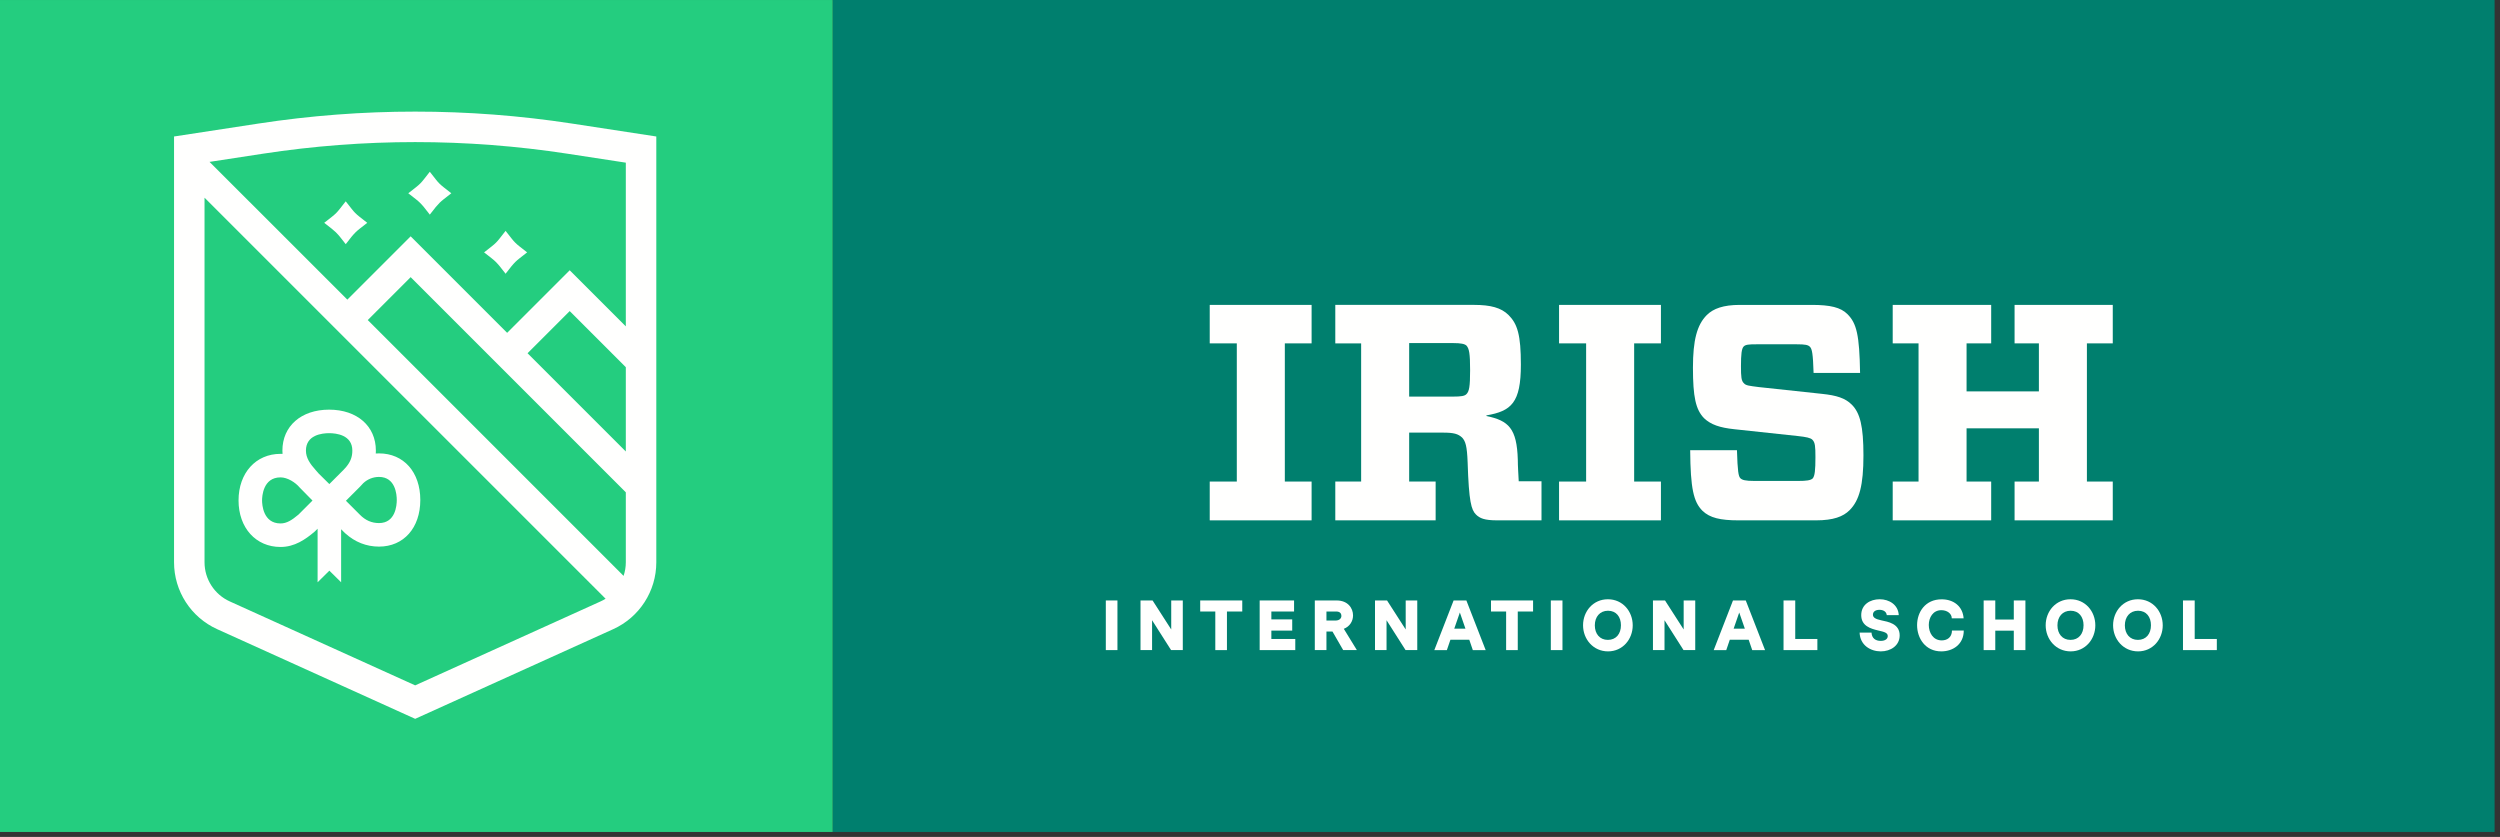 <?xml version="1.0" encoding="UTF-8"?>
<svg width="230px" height="77px" viewBox="0 0 230 77" version="1.1" xmlns="http://www.w3.org/2000/svg" xmlns:xlink="http://www.w3.org/1999/xlink">
    <rect x="0" y="0" width="230" height="77" fill="#333333" stroke="none"/>
    <!-- Generator: Sketch 54.1 (76490) - https://sketchapp.com -->
    <title>Group 2</title>
    <desc>Created with Sketch.</desc>
    <g id="Page-1" stroke="none" stroke-width="1" fill="none" fill-rule="evenodd">
        <g id="irish-international" transform="translate(-146, -66)">
            <g id="Group-2" transform="translate(146, 66)">
                <polygon id="Fill-27" fill="#007F6E" points="76.607 76.539 229.502 76.539 229.502 -7.10542736e-15 76.607 -7.10542736e-15"></polygon>
                <g id="Group" transform="translate(0, 0.001)">
                    <polygon id="Fill-29" fill="#24CD7F" points="0 76.539 76.607 76.539 76.607 -7.10542736e-15 0 -7.10542736e-15"></polygon>
                    <polyline id="Fill-30" fill="#FFFFFE" points="120.667 44.302 120.667 47.871 111.295 47.871 111.295 44.302 113.786 44.302 113.786 31.589 111.295 31.589 111.295 28.05 120.667 28.05 120.667 31.589 118.204 31.589 118.204 44.302 120.667 44.302"></polyline>
                    <path d="M139.723,44.274 L141.818,44.274 L141.818,47.871 L137.742,47.871 C136.552,47.871 136.128,47.673 135.788,47.333 C135.362,46.908 135.136,46.172 135.023,42.548 C134.966,41.018 134.825,40.593 134.513,40.254 C134.145,39.914 133.749,39.8 132.757,39.8 L129.643,39.8 L129.643,44.302 L132.079,44.302 L132.079,47.871 L122.847,47.871 L122.847,44.302 L125.225,44.302 L125.225,31.59 L122.847,31.59 L122.847,28.049 L135.618,28.049 C137.119,28.049 138.109,28.304 138.79,28.984 C139.61,29.805 139.921,30.824 139.921,33.543 C139.921,37.054 139.044,37.819 136.751,38.215 L136.751,38.272 C138.79,38.697 139.553,39.405 139.638,42.293 C139.638,42.887 139.695,43.68 139.723,44.274 M133.635,36.487 C134.457,36.487 134.74,36.43 134.91,36.261 C135.165,36.007 135.25,35.582 135.25,34.052 C135.25,32.524 135.165,32.07 134.91,31.787 C134.74,31.646 134.457,31.561 133.635,31.561 L129.643,31.561 L129.643,36.487 L133.635,36.487" id="Fill-31" fill="#FFFFFE"></path>
                    <polyline id="Fill-32" fill="#FFFFFE" points="152.805 44.302 152.805 47.871 143.433 47.871 143.433 44.302 145.924 44.302 145.924 31.589 143.433 31.589 143.433 28.05 152.805 28.05 152.805 31.589 150.342 31.589 150.342 44.302 152.805 44.302"></polyline>
                    <path d="M170.164,46.936 C169.568,47.531 168.663,47.871 167.078,47.871 L159.941,47.871 C158.27,47.871 157.308,47.644 156.629,46.993 C155.807,46.173 155.524,44.954 155.497,41.415 L159.8,41.415 C159.856,43.368 159.941,43.821 160.111,43.991 C160.282,44.161 160.564,44.246 161.414,44.246 L165.407,44.246 C166.227,44.246 166.567,44.189 166.765,44.019 C166.963,43.793 167.02,43.256 167.02,42.066 C167.02,41.075 166.993,40.707 166.737,40.452 C166.567,40.282 166.171,40.197 165.379,40.112 L159.574,39.489 C158.214,39.347 157.393,39.064 156.77,38.47 C156.005,37.677 155.751,36.516 155.751,33.826 C155.751,31.306 156.12,29.89 157.025,28.984 C157.62,28.389 158.554,28.05 160.054,28.05 L166.68,28.05 C168.379,28.05 169.342,28.276 169.965,28.899 C170.814,29.749 171.069,30.824 171.127,34.307 L166.85,34.307 C166.794,32.523 166.71,32.099 166.51,31.901 C166.34,31.731 166.087,31.674 165.294,31.674 L161.612,31.674 C160.877,31.674 160.592,31.702 160.422,31.872 C160.224,32.07 160.169,32.608 160.169,33.684 C160.169,34.676 160.196,35.043 160.452,35.27 C160.622,35.468 160.932,35.497 161.81,35.61 L167.616,36.233 C168.974,36.374 169.767,36.629 170.361,37.224 C171.127,37.988 171.437,39.206 171.437,41.896 C171.437,44.614 171.069,46.03 170.164,46.936" id="Fill-33" fill="#FFFFFE"></path>
                    <polyline id="Fill-34" fill="#FFFFFE" points="191.995 44.302 194.374 44.302 194.374 47.871 185.341 47.871 185.341 44.302 187.578 44.302 187.578 39.405 180.924 39.405 180.924 44.302 183.189 44.302 183.189 47.871 174.129 47.871 174.129 44.302 176.506 44.302 176.506 31.589 174.129 31.589 174.129 28.05 183.189 28.05 183.189 31.589 180.924 31.589 180.924 36.007 187.578 36.007 187.578 31.589 185.341 31.589 185.341 28.05 194.374 28.05 194.374 31.589 191.995 31.589 191.995 44.302"></polyline>
                    <path d="M52.608,11.365 C47.832,10.633 43.014,10.267 38.196,10.267 C33.379,10.267 28.56,10.633 23.784,11.365 L16.012,12.556 L16.012,51.732 C16.012,54.384 17.564,56.789 19.979,57.883 L38.196,66.132 L56.413,57.883 C58.828,56.789 60.38,54.384 60.38,51.732 L60.38,12.556 L52.608,11.365 Z M33.833,29.444 L37.78,25.497 L57.575,45.293 L57.575,51.732 C57.575,52.164 57.503,52.584 57.369,52.981 L33.833,29.444 Z M48.535,32.497 L52.413,28.619 L57.575,33.782 L57.575,41.537 L48.535,32.497 Z M24.209,14.137 C28.823,13.43 33.529,13.071 38.196,13.071 C42.864,13.071 47.57,13.43 52.183,14.137 L57.575,14.964 L57.575,30.026 L52.413,24.863 L46.657,30.619 L37.78,21.741 L31.955,27.566 L19.278,14.893 L24.209,14.137 Z M38.196,63.053 L21.136,55.328 C19.727,54.69 18.817,53.279 18.817,51.732 L18.817,18.188 L55.714,55.081 C55.568,55.174 55.416,55.257 55.256,55.328 L38.196,63.053 L38.196,63.053 Z" id="Fill-35" fill="#FFFFFE"></path>
                    <path d="M30.893,21.364 C31.049,21.522 31.18,21.666 31.262,21.77 L31.807,22.463 L32.352,21.769 C32.43,21.669 32.563,21.522 32.714,21.37 C32.821,21.264 32.944,21.158 33.089,21.043 L33.787,20.499 L33.09,19.953 C32.924,19.822 32.793,19.707 32.677,19.59 C32.575,19.487 32.468,19.364 32.352,19.216 L31.807,18.52 L31.261,19.216 C31.143,19.366 31.041,19.485 30.936,19.591 C30.82,19.708 30.689,19.822 30.523,19.953 L29.827,20.498 L30.523,21.043 C30.671,21.16 30.794,21.266 30.893,21.364" id="Fill-36" fill="#FFFFFE"></path>
                    <path d="M38.629,18.646 C38.79,18.81 38.918,18.949 38.997,19.05 L39.542,19.745 L40.087,19.051 C40.168,18.948 40.297,18.805 40.449,18.651 C40.554,18.547 40.677,18.441 40.825,18.324 L41.521,17.78 L40.826,17.234 C40.659,17.104 40.528,16.988 40.412,16.872 C40.309,16.768 40.202,16.645 40.087,16.497 L39.542,15.801 L38.996,16.498 C38.88,16.646 38.774,16.768 38.67,16.873 C38.556,16.987 38.425,17.103 38.258,17.234 L37.562,17.78 L38.258,18.324 C38.406,18.44 38.527,18.546 38.629,18.646" id="Fill-37" fill="#FFFFFE"></path>
                    <path d="M45.603,24.084 C45.763,24.247 45.89,24.386 45.969,24.488 L46.514,25.184 L47.06,24.488 C47.169,24.349 47.336,24.176 47.422,24.088 C47.53,23.983 47.653,23.876 47.799,23.762 L48.495,23.218 L47.799,22.672 C47.63,22.539 47.499,22.424 47.386,22.309 C47.282,22.204 47.178,22.085 47.06,21.934 L46.514,21.239 L45.969,21.935 C45.854,22.083 45.747,22.205 45.644,22.31 C45.529,22.426 45.398,22.541 45.231,22.672 L44.536,23.218 L45.232,23.762 C45.377,23.876 45.499,23.981 45.603,24.084" id="Fill-38" fill="#FFFFFE"></path>
                    <path d="M34.868,41.711 C34.771,41.711 34.673,41.715 34.571,41.722 C34.577,41.631 34.58,41.541 34.58,41.453 C34.58,39.201 32.852,37.687 30.28,37.687 C27.709,37.687 25.981,39.201 25.981,41.453 C25.981,41.552 25.986,41.653 25.995,41.757 C25.933,41.754 25.871,41.753 25.809,41.753 C23.535,41.753 21.946,43.513 21.946,46.037 C21.946,48.558 23.535,50.32 25.809,50.32 C27.104,50.32 28.09,49.636 28.963,48.896 L29.219,48.642 L29.219,53.57 C29.219,53.57 30.255,52.553 30.301,52.5 C30.347,52.553 31.384,53.57 31.384,53.57 L31.384,48.689 L31.767,49.073 L31.772,49.069 C32.647,49.867 33.712,50.287 34.868,50.287 C37.141,50.287 38.668,48.563 38.668,45.999 C38.668,43.433 37.141,41.711 34.868,41.711 L34.868,41.711 Z M28.749,46.051 L27.461,47.34 C26.845,47.856 26.376,48.156 25.809,48.156 C24.192,48.156 24.11,46.39 24.11,46.037 C24.11,45.682 24.192,43.918 25.809,43.918 C26.453,43.918 27.18,44.385 27.566,44.847 L28.749,46.051 Z M36.503,45.999 C36.503,46.497 36.385,48.122 34.868,48.122 C34.194,48.122 33.619,47.871 33.108,47.352 L31.825,46.069 L33.122,44.772 C33.216,44.677 33.32,44.565 33.416,44.456 C33.812,44.082 34.327,43.876 34.868,43.876 C36.385,43.876 36.503,45.501 36.503,45.999 L36.503,45.999 Z M31.389,43.443 L30.3,44.533 L29.293,43.538 L29.287,43.532 L29.28,43.523 L29.284,43.52 L29.181,43.407 C29.157,43.378 29.129,43.347 29.1,43.314 L29.064,43.274 C28.513,42.662 28.146,42.117 28.146,41.453 C28.146,40.007 29.639,39.851 30.28,39.851 C30.921,39.851 32.415,40.007 32.415,41.453 C32.415,42.03 32.245,42.48 31.847,42.96 C31.76,43.048 31.68,43.139 31.606,43.226 C31.605,43.227 31.604,43.229 31.603,43.23 L31.389,43.443 L31.389,43.443 Z" id="Fill-39" fill="#FFFFFE"></path>
                    <polygon id="Fill-40" fill="#FFFFFE" points="101.735 59.808 102.805 59.808 102.805 55.241 101.735 55.241"></polygon>
                    <polyline id="Fill-41" fill="#FFFFFE" points="108.817 59.808 107.74 59.808 105.991 57.06 105.991 59.808 104.927 59.808 104.927 55.241 106.037 55.241 107.753 57.91 107.753 55.241 108.817 55.241 108.817 59.808"></polyline>
                    <polyline id="Fill-42" fill="#FFFFFE" points="114.288 56.258 112.879 56.258 112.879 59.809 111.808 59.809 111.808 56.258 110.419 56.258 110.419 55.241 114.288 55.241 114.288 56.258"></polyline>
                    <polyline id="Fill-43" fill="#FFFFFE" points="115.889 59.808 115.889 55.241 119.054 55.241 119.054 56.258 116.965 56.258 116.965 56.983 118.884 56.983 118.884 58.014 116.965 58.014 116.965 58.785 119.166 58.785 119.166 59.808 115.889 59.808"></polyline>
                    <path d="M124.832,59.808 L123.572,59.808 L122.587,58.099 L122.033,58.099 L122.033,59.808 L120.962,59.808 L120.962,55.241 L122.965,55.241 C124.016,55.241 124.48,55.959 124.48,56.618 C124.48,57.153 124.172,57.642 123.63,57.85 L124.832,59.808 Z M123.409,56.657 C123.409,56.455 123.285,56.258 122.939,56.258 L122.033,56.258 L122.033,57.088 L122.868,57.088 C123.233,57.088 123.409,56.885 123.409,56.657 L123.409,56.657 Z" id="Fill-44" fill="#FFFFFE"></path>
                    <polyline id="Fill-45" fill="#FFFFFE" points="130.388 59.808 129.311 59.808 127.562 57.06 127.562 59.808 126.5 59.808 126.5 55.241 127.608 55.241 129.324 57.91 129.324 55.241 130.388 55.241 130.388 59.808"></polyline>
                    <path d="M135.174,58.856 L133.438,58.856 L133.112,59.809 L131.957,59.809 L133.732,55.241 L134.906,55.241 L136.682,59.809 L135.5,59.809 L135.174,58.856 Z M134.822,57.839 L134.306,56.35 L133.791,57.839 L134.822,57.839 L134.822,57.839 Z" id="Fill-46" fill="#FFFFFE"></path>
                    <polyline id="Fill-47" fill="#FFFFFE" points="141.043 56.258 139.634 56.258 139.634 59.809 138.564 59.809 138.564 56.258 137.172 56.258 137.172 55.241 141.043 55.241 141.043 56.258"></polyline>
                    <polygon id="Fill-48" fill="#FFFFFE" points="142.676 59.808 143.747 59.808 143.747 55.241 142.676 55.241"></polygon>
                    <path d="M145.641,57.525 C145.641,56.233 146.574,55.131 147.925,55.131 C149.29,55.131 150.21,56.245 150.21,57.531 C150.21,58.804 149.295,59.926 147.938,59.926 C146.587,59.926 145.641,58.817 145.641,57.525 M146.724,57.531 C146.724,58.308 147.174,58.869 147.925,58.869 C148.682,58.869 149.127,58.308 149.127,57.525 C149.127,56.748 148.695,56.187 147.938,56.187 C147.188,56.187 146.724,56.748 146.724,57.531" id="Fill-49" fill="#FFFFFE"></path>
                    <polyline id="Fill-50" fill="#FFFFFE" points="155.962 59.808 154.884 59.808 153.135 57.06 153.135 59.808 152.072 59.808 152.072 55.241 153.181 55.241 154.897 57.91 154.897 55.241 155.962 55.241 155.962 59.808"></polyline>
                    <path d="M160.878,58.856 L159.141,58.856 L158.816,59.809 L157.661,59.809 L159.435,55.241 L160.61,55.241 L162.385,59.809 L161.204,59.809 L160.878,58.856 Z M160.526,57.839 L160.009,56.35 L159.494,57.839 L160.526,57.839 L160.526,57.839 Z" id="Fill-51" fill="#FFFFFE"></path>
                    <polyline id="Fill-52" fill="#FFFFFE" points="167.198 59.808 164.085 59.808 164.085 55.241 165.162 55.241 165.162 58.785 167.198 58.785 167.198 59.808"></polyline>
                    <path d="M174.77,58.452 C174.77,59.397 173.935,59.926 173.035,59.926 C172.088,59.926 171.123,59.358 171.084,58.197 L172.179,58.197 C172.207,58.731 172.564,58.961 173.027,58.961 C173.42,58.961 173.673,58.791 173.673,58.516 C173.673,58.204 173.329,58.125 172.787,58.002 C172.101,57.838 171.233,57.59 171.233,56.591 C171.233,55.606 172.068,55.13 172.93,55.13 C173.797,55.13 174.639,55.632 174.685,56.591 L173.583,56.591 C173.544,56.24 173.23,56.102 172.911,56.102 C172.545,56.102 172.31,56.272 172.31,56.546 C172.31,56.827 172.564,56.958 173.099,57.075 C173.668,57.199 174.77,57.361 174.77,58.452" id="Fill-53" fill="#FFFFFE"></path>
                    <path d="M178.597,59.926 C177.129,59.926 176.372,58.713 176.372,57.512 C176.372,56.317 177.122,55.136 178.629,55.136 C179.745,55.136 180.574,55.789 180.653,56.885 L179.563,56.885 C179.563,56.448 179.132,56.135 178.604,56.135 C177.834,56.135 177.449,56.813 177.449,57.498 C177.449,58.203 177.84,58.915 178.643,58.915 C179.132,58.915 179.576,58.641 179.582,58.008 L180.666,58.008 C180.666,59.274 179.674,59.926 178.597,59.926" id="Fill-54" fill="#FFFFFE"></path>
                    <polyline id="Fill-55" fill="#FFFFFE" points="183.566 55.241 183.566 56.997 185.269 56.997 185.269 55.241 186.338 55.241 186.338 59.808 185.269 59.808 185.269 58.02 183.566 58.02 183.566 59.808 182.496 59.808 182.496 55.241 183.566 55.241"></polyline>
                    <path d="M188.202,57.525 C188.202,56.233 189.135,55.131 190.486,55.131 C191.85,55.131 192.77,56.245 192.77,57.531 C192.77,58.804 191.856,59.926 190.499,59.926 C189.148,59.926 188.202,58.817 188.202,57.525 M189.285,57.531 C189.285,58.308 189.735,58.869 190.486,58.869 C191.243,58.869 191.686,58.308 191.686,57.525 C191.686,56.748 191.255,56.187 190.499,56.187 C189.749,56.187 189.285,56.748 189.285,57.531" id="Fill-56" fill="#FFFFFE"></path>
                    <path d="M194.404,57.525 C194.404,56.233 195.337,55.131 196.688,55.131 C198.051,55.131 198.972,56.245 198.972,57.531 C198.972,58.804 198.058,59.926 196.701,59.926 C195.35,59.926 194.404,58.817 194.404,57.525 M195.487,57.531 C195.487,58.308 195.937,58.869 196.688,58.869 C197.445,58.869 197.888,58.308 197.888,57.525 C197.888,56.748 197.459,56.187 196.701,56.187 C195.951,56.187 195.487,56.748 195.487,57.531" id="Fill-57" fill="#FFFFFE"></path>
                    <polyline id="Fill-58" fill="#FFFFFE" points="203.948 59.808 200.835 59.808 200.835 55.241 201.912 55.241 201.912 58.785 203.948 58.785 203.948 59.808"></polyline>
                </g>
            </g>
        </g>
    </g>
</svg>